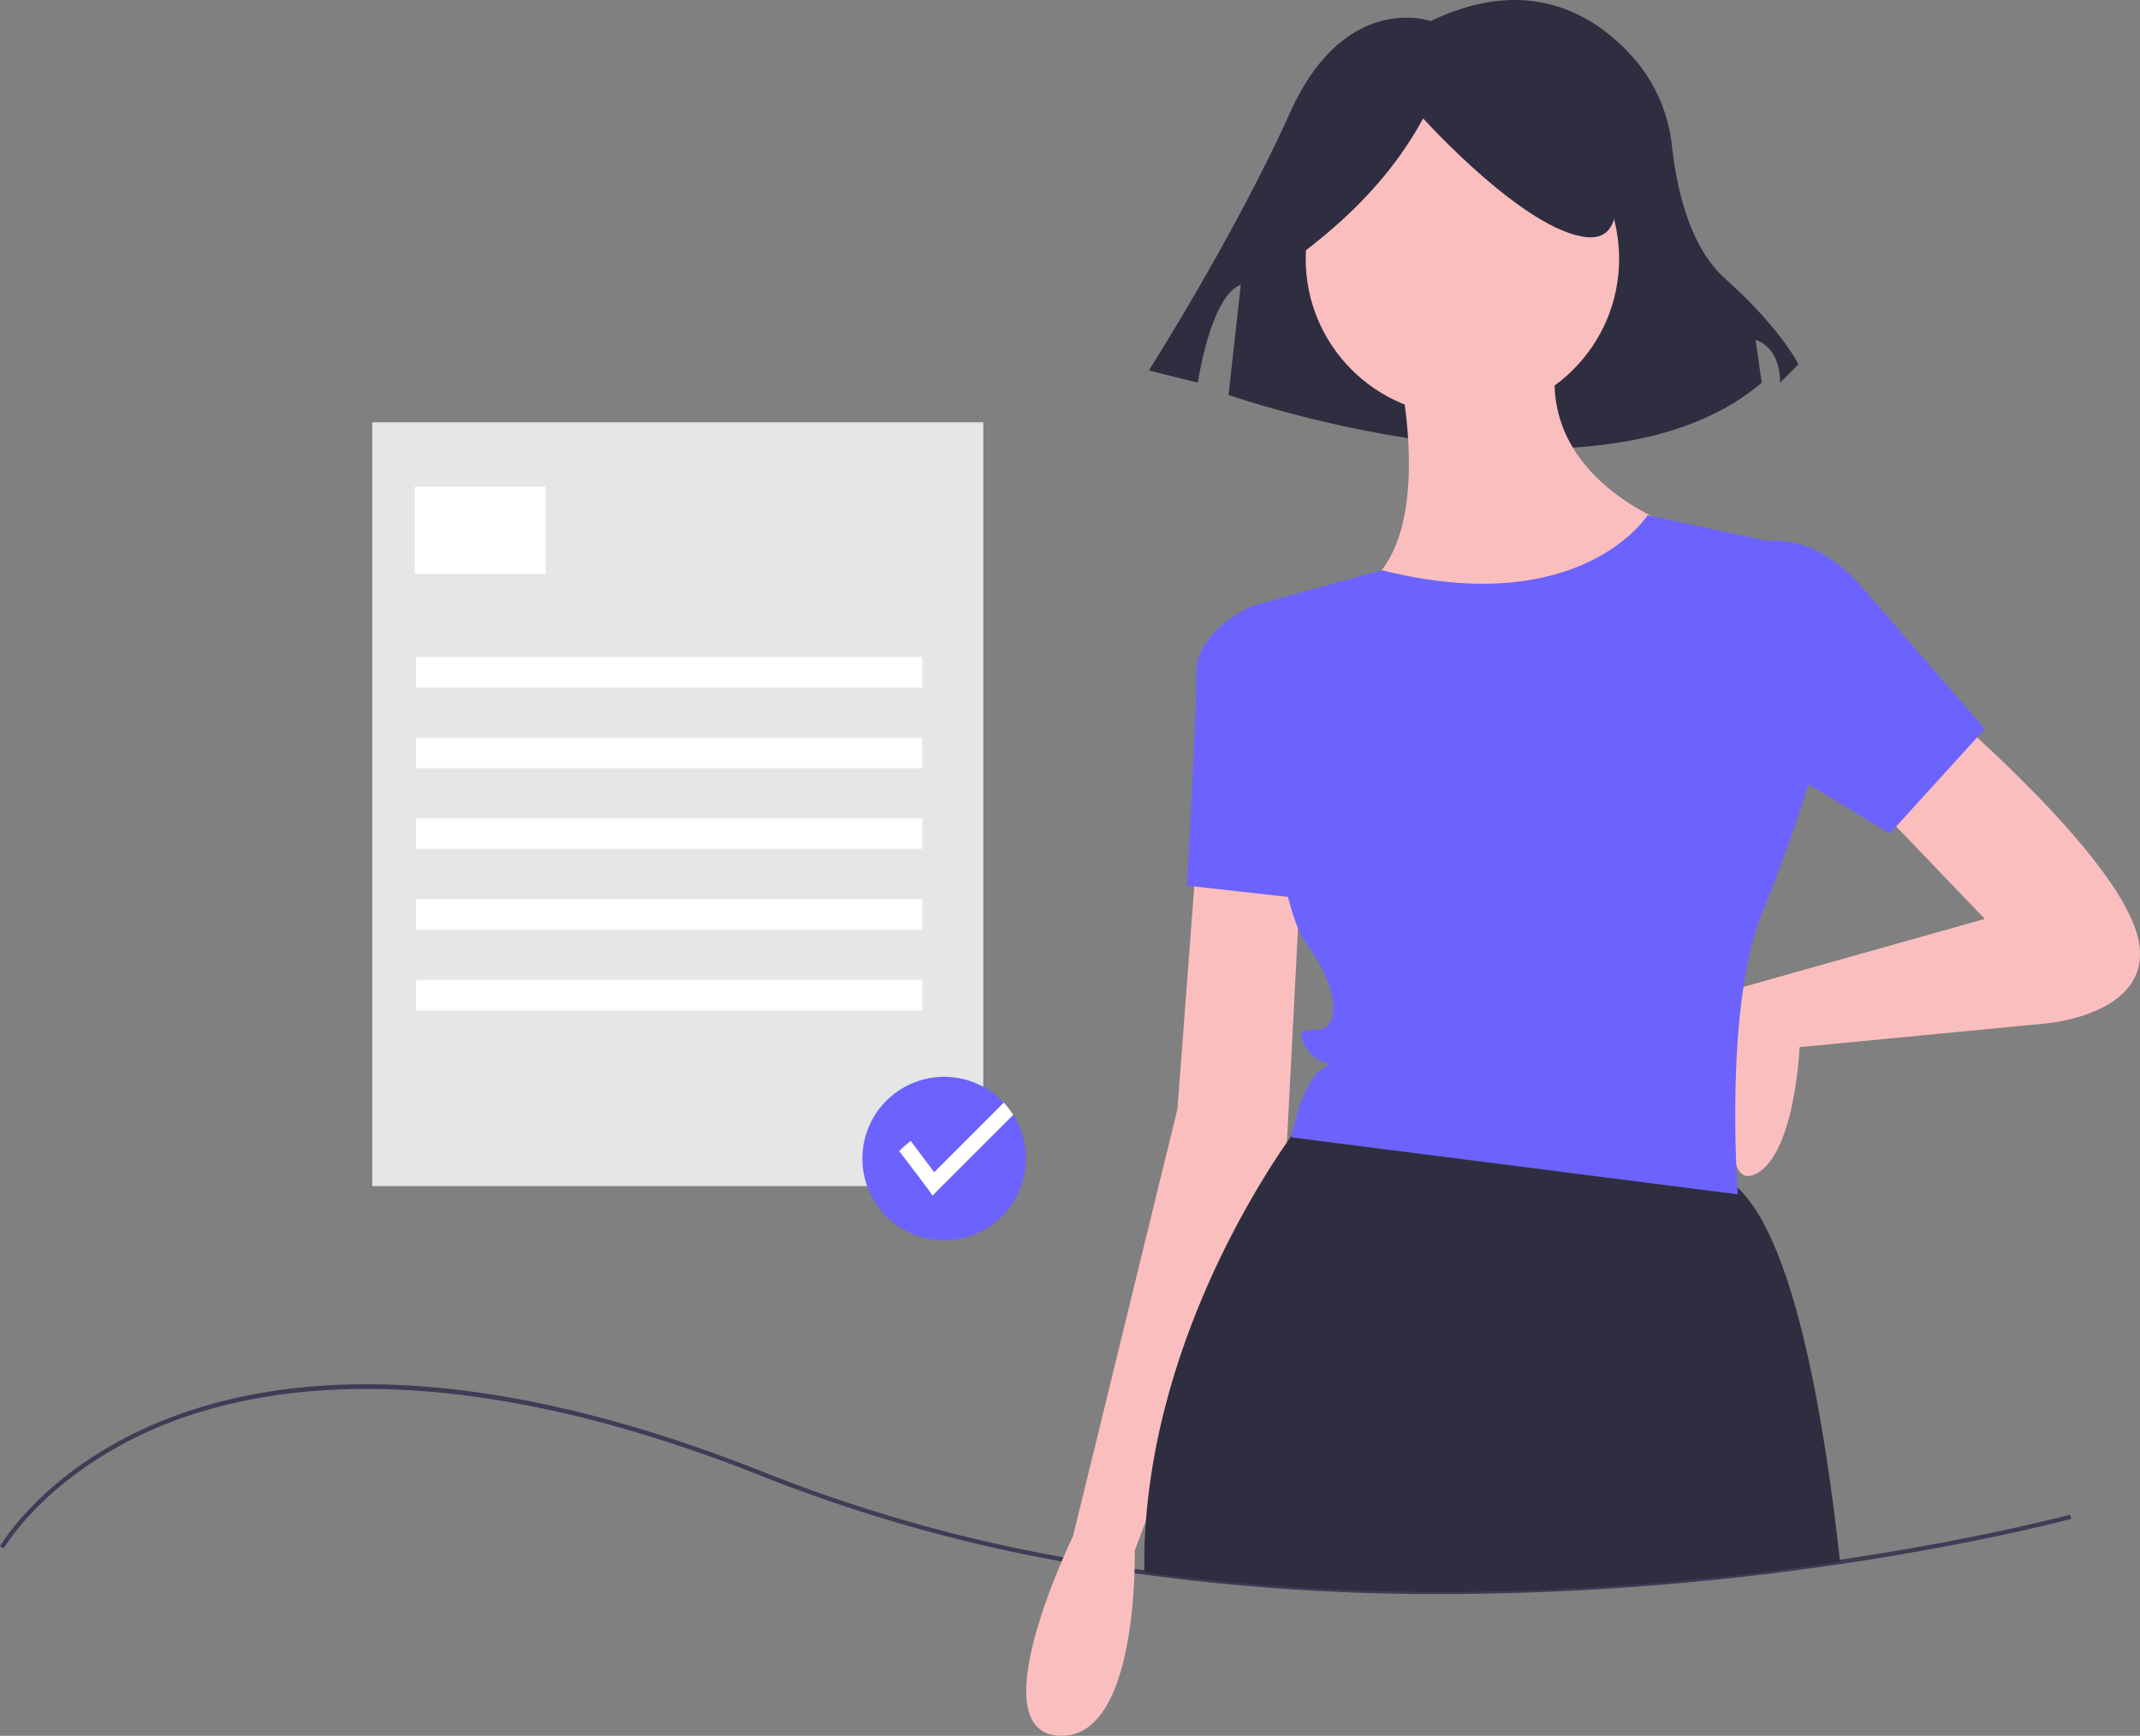 <svg xmlns="http://www.w3.org/2000/svg" width="732.891" height="594.456" viewBox="0 0 732.891 594.456"><rect x="0" y="0" width="732.891" height="594.456" fill="#808080" stroke="none"/><g transform="translate(.001)"><path data-name="Path 353" d="M493.772 545.923a751 751 0 0 1-102-6.684c-1.1-.141-2.223-.3-3.334-.464-8.3-1.18-16.6-2.529-24.673-4.01a533 533 0 0 1-101.81-28.838c-103.933-41.574-169.281-32.726-205.8-17.983-39.519 15.955-54.711 42.06-54.86 42.322l-1.3-.738c.151-.266 15.538-26.759 55.489-42.925 23.424-9.479 50.6-13.621 80.773-12.316 37.666 1.631 80.143 11.809 126.25 30.252a531.5 531.5 0 0 0 101.523 28.756 622 622 0 0 0 24.62 4c1.106.165 2.215.321 3.316.462 91.644 12.606 180.054 5 238.085-3.592 47.832-7.085 78.614-15.37 78.92-15.453l.391 1.442c-.306.083-31.166 8.39-79.092 15.489a942.5 942.5 0 0 1-136.5 10.279Z" fill="#3f3d56"/><path data-name="Path 355" d="M490.004 7.227S460.619-3.267 441.729 38.71s-48.275 88.153-48.275 88.153l16.791 4.2s4.2-29.385 14.693-33.582l-4.2 37.78s125.934 44.077 182.6-4.2l-2.1-14.692s8.4 2.1 8.4 14.692l6.3-6.3s-6.3-12.593-25.187-29.385c-12.4-11.021-16.659-31.988-18.123-45.1a54.6 54.6 0 0 0-12.564-29.719c-12.554-14.541-35.429-30.004-70.06-13.33" fill="#2f2e41"/><path data-name="Path 356" d="M668.348 244.763s55.3 47.164 63.427 74.811-30.9 30.9-30.9 30.9l-84.57 8.132s-1.626 39.033-16.264 43.912-2.971-64.545-2.971-64.545l82.662-23.277-37.406-39.032Z" fill="#fbbebe"/><path data-name="Path 357" d="m409.761 293.553-6.509 86.193-35.779 146.37s-32.527 66.68-4.879 68.306 26.021-63.427 26.021-63.427l52.043-138.238 4.879-94.328Z" fill="#fbbebe"/><circle data-name="Ellipse 483" cx="53.669" cy="53.669" r="53.669" transform="translate(447.166 34.966)" fill="#fbbebe"/><path data-name="Path 358" d="M476.44 114.657s19.516 69.932-11.385 87.822 78.064 30.9 107.338-22.769c0 0-52.043-17.89-37.406-65.053Z" fill="#fbbebe"/><path data-name="Path 359" d="m439.034 210.61-9.758-3.253s-19.516 8.132-19.516 22.769-3.253 73.185-3.253 73.185l43.911 4.879Z" fill="#6c63ff"/><path data-name="Path 360" d="M630.166 534.905c-60.038 8.894-147.542 16.076-238.289 3.595-.007-.9-.007-1.771-.007-2.623q0-7.612.583-15.052c4.649-61.076 36.114-112 48.289-129.641.613-.9 1.181-1.7 1.689-2.422 1.966-2.758 3.109-4.215 3.109-4.215s94.328-1.54 143.117 17.975a21 21 0 0 1 6.353 4.155c18.19 16.785 28.877 71.284 35.156 128.228" fill="#2f2e41"/><path data-name="Path 361" d="M595.163 187.842s21.142-11.384 42.285 13.011l42.285 48.79-32.527 35.779-61.8-37.406Z" fill="#6c63ff"/><path data-name="Path 362" d="M442.842 88.976c19-13.75 34.379-29.587 44.552-48.426 0 0 34.867 38.741 56.175 40.678s1.937-46.489 1.937-46.489l-38.742-9.686-36.8 3.874-29.06 19.37Z" fill="#2f2e41"/><path data-name="Path 363" d="M564.262 176.457s-22.76 35.985-91.071 18.806l-38.763 10.676-5.152 1.419s4.879 97.58 17.89 115.47 9.758 27.647 6.505 29.274-11.384-1.626-6.505 6.505 11.384 3.253 4.879 8.132-9.757 22.769-9.757 22.769l152.876 19.517s-4.879-63.427 8.132-95.954 16.262-45.538 16.262-45.538l-9.758-81.317Z" fill="#6c63ff"/><path data-name="Rectangle 49" fill="#e6e6e6" d="M127.489 144.619h209.268v261.585H127.489z"/><path data-name="Rectangle 50" fill="#fff" d="M142.063 166.667h44.843v29.895h-44.843z"/><path data-name="Rectangle 51" fill="#fff" d="M142.437 224.963H315.83v10.463H142.437z"/><path data-name="Rectangle 52" fill="#fff" d="M142.437 252.617H315.83v10.463H142.437z"/><path data-name="Rectangle 53" fill="#fff" d="M142.437 280.27H315.83v10.463H142.437z"/><path data-name="Rectangle 54" fill="#fff" d="M142.437 307.923H315.83v10.463H142.437z"/><path data-name="Rectangle 55" fill="#fff" d="M142.437 335.576H315.83v10.463H142.437z"/><path data-name="Path 364" d="M351.342 396.799a28 28 0 1 1-4.34-15 28 28 0 0 1 4.34 15" fill="#6c63ff"/><path data-name="Path 365" d="m347.002 381.796-27.643 27.637c-1.737-2.69-11.417-15.19-11.417-15.19a39 39 0 0 1 3.962-3.5l8.026 10.7 23.834-23.834a28 28 0 0 1 3.238 4.187" fill="#fff"/></g></svg>